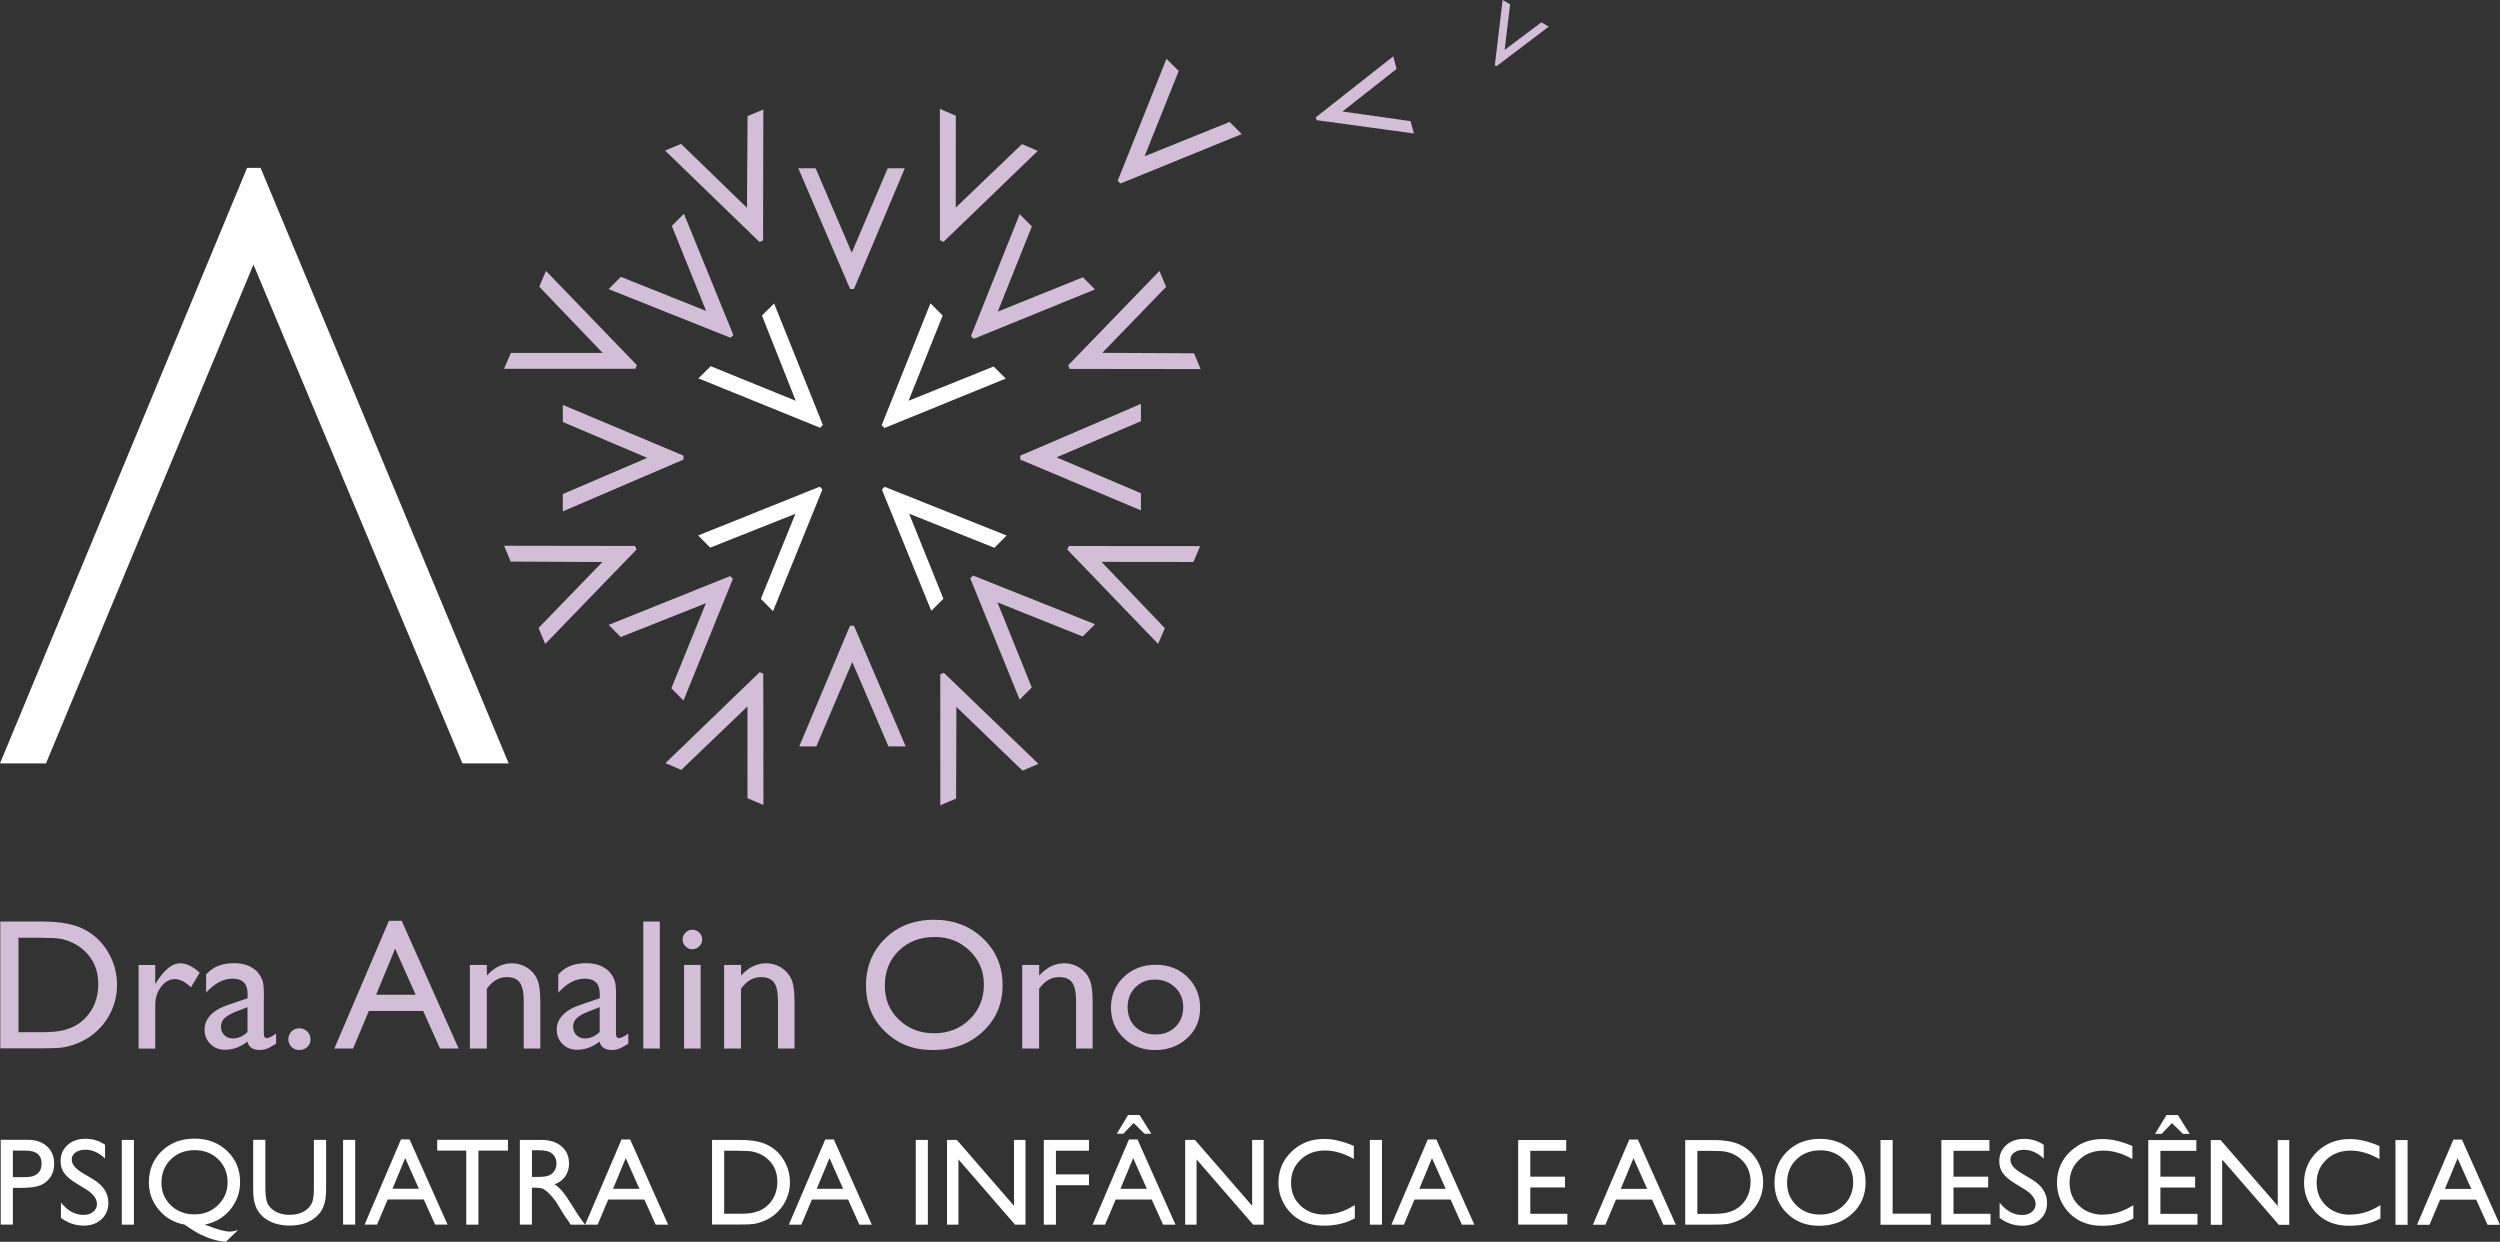 <svg xmlns="http://www.w3.org/2000/svg" id="Layer_2" data-name="Layer 2" viewBox="0 0 486.49 241.65"><rect x="0" y="0" width="486.49" height="241.65" fill="#333333" stroke="none"/><defs><style>      .cls-1 {        fill: #fff;      }      .cls-2 {        fill: #d2bed6;      }    </style></defs><g id="Layer_1-2" data-name="Layer 1"><path class="cls-2" d="M.06,204.01v-24.68H8.39c3.36,0,6.02,.5,7.98,1.51,1.96,1.01,3.52,2.49,4.67,4.45,1.16,1.96,1.73,4.09,1.73,6.4,0,1.65-.32,3.23-.96,4.74-.64,1.51-1.55,2.84-2.72,3.98-1.2,1.18-2.6,2.07-4.19,2.67-.93,.37-1.79,.61-2.57,.73-.78,.12-2.26,.19-4.46,.19H.06Zm7.96-21.53H3.6v18.38h4.53c1.77,0,3.14-.12,4.12-.36,.98-.24,1.8-.55,2.45-.92s1.25-.83,1.8-1.37c1.75-1.77,2.62-4,2.62-6.7s-.9-4.82-2.69-6.49c-.66-.62-1.42-1.14-2.27-1.54-.86-.4-1.67-.67-2.43-.8-.77-.13-2-.19-3.7-.19Zm22.19,5.29v3.73l.18-.28c1.56-2.51,3.11-3.77,4.67-3.77,1.21,0,2.48,.61,3.8,1.84l-1.7,2.83c-1.12-1.06-2.16-1.59-3.11-1.59-1.04,0-1.94,.5-2.7,1.49-.76,.99-1.14,2.16-1.14,3.52v8.51h-3.24v-16.27h3.24Zm21.13,6.49v6.92c0,.55,.19,.83,.57,.83s1-.29,1.82-.87v1.96c-.73,.47-1.32,.79-1.76,.96-.44,.17-.91,.26-1.39,.26-1.38,0-2.19-.54-2.44-1.63-1.37,1.06-2.83,1.59-4.37,1.59-1.13,0-2.08-.37-2.83-1.12-.76-.75-1.13-1.69-1.13-2.82,0-1.03,.37-1.94,1.11-2.75,.74-.81,1.78-1.45,3.14-1.92l4.12-1.42v-.87c0-1.96-.98-2.94-2.94-2.94-1.76,0-3.47,.91-5.13,2.72v-3.52c1.25-1.47,3.05-2.21,5.4-2.21,1.76,0,3.17,.46,4.23,1.38,.35,.29,.67,.69,.96,1.18,.28,.49,.46,.98,.54,1.47,.08,.49,.12,1.42,.12,2.79Zm-6.02,7.82c1.03,0,1.98-.42,2.85-1.26v-4.83l-2.16,.83c-1.1,.44-1.87,.88-2.33,1.32-.45,.44-.68,.99-.68,1.65s.22,1.22,.65,1.65c.43,.42,.99,.64,1.67,.64h0Zm12.93-1.98c.6,0,1.11,.21,1.54,.62,.42,.41,.64,.92,.64,1.52s-.21,1.09-.63,1.49c-.42,.4-.94,.6-1.55,.6s-1.11-.2-1.52-.6c-.41-.4-.62-.9-.62-1.49s.21-1.11,.62-1.52c.41-.41,.92-.62,1.52-.62Zm17.43-20.91h2.49l11.08,24.85h-3.62l-3.29-7.32h-10.55l-3.09,7.32h-3.64l10.62-24.85Zm5.2,14.38l-3.99-8.95-3.7,8.95h7.69Zm13.86-5.8v2.07c1.44-1.59,3.07-2.39,4.9-2.39,1.01,0,1.96,.26,2.83,.79,.87,.52,1.54,1.24,1.99,2.16,.45,.91,.68,2.36,.68,4.34v9.3h-3.22v-9.27c0-1.66-.25-2.85-.76-3.56-.51-.71-1.36-1.07-2.55-1.07-1.52,0-2.81,.76-3.88,2.28v11.62h-3.29v-16.27h3.29Zm25.13,6.49v6.92c0,.55,.19,.83,.57,.83s1-.29,1.82-.87v1.96c-.73,.47-1.32,.79-1.76,.96-.44,.17-.91,.26-1.39,.26-1.38,0-2.19-.54-2.44-1.63-1.37,1.06-2.83,1.59-4.37,1.59-1.13,0-2.08-.37-2.83-1.12-.76-.75-1.13-1.69-1.13-2.82,0-1.03,.37-1.94,1.11-2.75,.74-.81,1.78-1.45,3.14-1.92l4.12-1.42v-.87c0-1.96-.98-2.94-2.94-2.94-1.76,0-3.47,.91-5.13,2.72v-3.52c1.25-1.47,3.05-2.21,5.4-2.21,1.76,0,3.17,.46,4.23,1.38,.35,.29,.67,.69,.96,1.18,.28,.49,.46,.98,.54,1.47,.08,.49,.12,1.42,.12,2.79Zm-6.02,7.82c1.03,0,1.98-.42,2.85-1.26v-4.83l-2.16,.83c-1.1,.44-1.87,.88-2.33,1.32-.45,.44-.68,.99-.68,1.65s.22,1.22,.65,1.65c.43,.42,.99,.64,1.67,.64h0Zm11.33-22.75h3.22v24.71h-3.22v-24.71Zm9.53,1.59c.53,0,.98,.18,1.36,.55,.38,.37,.57,.81,.57,1.34s-.19,.97-.57,1.34c-.38,.38-.83,.57-1.36,.57-.5,0-.93-.19-1.31-.57-.38-.38-.57-.83-.57-1.34s.19-.93,.57-1.32c.38-.38,.81-.57,1.31-.57Zm-1.59,6.85h3.22v16.27h-3.22v-16.27Zm11.09,0v2.07c1.44-1.59,3.07-2.39,4.9-2.39,1.01,0,1.96,.26,2.83,.79,.87,.52,1.54,1.24,1.99,2.16,.45,.91,.68,2.36,.68,4.34v9.3h-3.22v-9.27c0-1.66-.25-2.85-.76-3.56-.51-.71-1.36-1.07-2.55-1.07-1.52,0-2.81,.76-3.88,2.28v11.62h-3.29v-16.27h3.29Zm37.54-8.79c3.82,0,7,1.21,9.54,3.63,2.54,2.42,3.81,5.45,3.81,9.09s-1.28,6.66-3.85,9.05c-2.56,2.39-5.8,3.58-9.7,3.58s-6.83-1.19-9.31-3.58c-2.48-2.39-3.72-5.38-3.72-8.98s1.25-6.75,3.75-9.16c2.5-2.42,5.66-3.63,9.48-3.63Zm.14,3.36c-2.83,0-5.15,.88-6.97,2.65-1.82,1.77-2.73,4.03-2.73,6.78s.91,4.88,2.74,6.65c1.83,1.77,4.11,2.65,6.86,2.65s5.06-.9,6.9-2.71c1.84-1.8,2.77-4.05,2.77-6.74s-.92-4.82-2.77-6.61c-1.84-1.79-4.11-2.68-6.8-2.68Zm20.33,5.43v2.07c1.44-1.59,3.07-2.39,4.9-2.39,1.01,0,1.96,.26,2.83,.79,.87,.52,1.54,1.24,1.99,2.16,.45,.91,.68,2.36,.68,4.34v9.3h-3.22v-9.27c0-1.66-.25-2.85-.76-3.56-.51-.71-1.36-1.07-2.55-1.07-1.52,0-2.81,.76-3.88,2.28v11.62h-3.29v-16.27h3.29Zm22.68-.04c2.48,0,4.54,.8,6.18,2.4,1.64,1.6,2.46,3.61,2.46,6.02s-.83,4.3-2.49,5.85c-1.66,1.55-3.76,2.33-6.28,2.33s-4.48-.79-6.12-2.36c-1.64-1.57-2.46-3.54-2.46-5.9s.83-4.37,2.49-5.95c1.66-1.59,3.74-2.38,6.24-2.38Zm-.18,2.9c-1.55,0-2.81,.51-3.8,1.52-.99,1.01-1.49,2.31-1.49,3.87s.51,2.83,1.52,3.81c1.01,.98,2.32,1.48,3.91,1.48s2.88-.5,3.88-1.49c1.01-1,1.51-2.27,1.51-3.83s-.52-2.82-1.57-3.84c-1.05-1.01-2.37-1.52-3.96-1.52Z"></path><path class="cls-1" d="M.14,238.31v-16.51H5.37c1.57,0,2.83,.42,3.77,1.27,.94,.85,1.4,1.99,1.4,3.42,0,.96-.24,1.81-.72,2.55-.48,.74-1.14,1.28-1.97,1.61-.83,.33-2.03,.5-3.59,.5h-1.75v7.15H.14Zm7.96-11.87c0-1.69-1.05-2.54-3.14-2.54H2.51v5.16h2.58c.96,0,1.7-.23,2.22-.68,.52-.45,.78-1.1,.78-1.94h0Zm10.76,7.82c0-1-.72-1.96-2.17-2.86l-1.79-1.09c-1.13-.69-1.93-1.36-2.4-2.03-.48-.66-.71-1.43-.71-2.3,0-1.3,.45-2.35,1.35-3.16,.9-.81,2.07-1.22,3.51-1.22s2.64,.39,3.79,1.16v2.68c-1.19-1.14-2.47-1.71-3.84-1.71-.77,0-1.4,.18-1.9,.53-.5,.36-.74,.81-.74,1.37,0,.49,.18,.96,.55,1.39,.37,.43,.95,.88,1.76,1.36l1.8,1.07c2.01,1.2,3.02,2.73,3.02,4.59,0,1.32-.44,2.4-1.33,3.22s-2.04,1.24-3.45,1.24c-1.63,0-3.11-.5-4.45-1.5v-3c1.27,1.62,2.75,2.42,4.43,2.42,.74,0,1.36-.21,1.85-.62,.49-.41,.74-.93,.74-1.55h0Zm4.84-12.44h2.36v16.49h-2.36v-16.49Zm20.99,17.84c.47,0,1.02-.11,1.65-.32l-2.37,2.3c-.74-.04-1.51-.17-2.32-.4-.81-.22-1.62-.53-2.45-.93-.83-.39-1.94-1.07-3.32-2.02-2.01-.36-3.66-1.31-4.96-2.86-1.3-1.54-1.95-3.32-1.95-5.33,0-2.46,.84-4.5,2.51-6.11,1.67-1.61,3.79-2.42,6.36-2.42s4.67,.8,6.35,2.4c1.69,1.6,2.53,3.61,2.53,6.04,0,2.04-.64,3.83-1.91,5.37-1.27,1.54-2.92,2.51-4.94,2.92l.63,.24c1.94,.75,3.34,1.12,4.2,1.12h0Zm-6.85-15.84c-1.86,0-3.39,.6-4.6,1.79-1.21,1.2-1.82,2.7-1.82,4.52s.61,3.24,1.83,4.42c1.22,1.18,2.75,1.76,4.59,1.76s3.35-.6,4.59-1.81c1.24-1.2,1.86-2.69,1.86-4.45s-.61-3.29-1.83-4.47c-1.22-1.18-2.76-1.77-4.62-1.77Zm23.25-2.01h2.37v9.36c0,1.27-.09,2.22-.28,2.87-.18,.65-.41,1.18-.68,1.61-.27,.43-.6,.81-1,1.15-1.31,1.13-3.01,1.69-5.12,1.69s-3.87-.56-5.17-1.68c-.39-.35-.73-.73-1-1.16-.27-.43-.5-.95-.67-1.58-.18-.62-.27-1.6-.27-2.93v-9.34h2.37v9.36c0,1.55,.18,2.63,.53,3.23,.35,.61,.89,1.09,1.62,1.46,.72,.37,1.58,.55,2.56,.55,1.4,0,2.54-.37,3.42-1.1,.46-.39,.8-.86,1-1.39,.2-.53,.31-1.45,.31-2.75v-9.36Zm5.67,0h2.36v16.49h-2.36v-16.49Zm11.28-.09h1.66l7.39,16.58h-2.42l-2.2-4.89h-7.03l-2.06,4.89h-2.43l7.08-16.58Zm3.47,9.6l-2.66-5.97-2.47,5.97h5.13Zm3.57-9.52h13.77v2.1h-5.75v14.41h-2.37v-14.41h-5.65v-2.1Zm16.08,16.51v-16.49h4.13c1.67,0,2.99,.41,3.97,1.24,.98,.83,1.47,1.94,1.47,3.35,0,.96-.24,1.79-.72,2.49-.48,.7-1.17,1.22-2.07,1.57,.53,.35,1.04,.82,1.55,1.42,.5,.6,1.21,1.64,2.12,3.13,.57,.94,1.03,1.64,1.38,2.11l.87,1.18h-2.81l-.72-1.09s-.07-.11-.14-.2l-.46-.65-.73-1.2-.79-1.29c-.49-.68-.93-1.22-1.34-1.62-.41-.4-.77-.69-1.1-.87-.33-.18-.88-.27-1.65-.27h-.61v7.18h-2.36Zm3.07-14.48h-.71v5.2h.9c1.2,0,2.02-.1,2.46-.31,.44-.2,.79-.51,1.04-.93s.37-.88,.37-1.41-.14-.99-.41-1.41c-.28-.42-.66-.72-1.16-.89-.5-.17-1.33-.26-2.48-.26Zm16.73-2.1h1.66l7.39,16.58h-2.42l-2.2-4.89h-7.03l-2.06,4.89h-2.43l7.08-16.58Zm3.47,9.6l-2.66-5.97-2.47,5.97h5.13Zm14.13,6.96v-16.46h5.56c2.24,0,4.02,.34,5.32,1.01,1.31,.67,2.34,1.66,3.12,2.97,.77,1.31,1.16,2.73,1.16,4.27,0,1.1-.21,2.16-.64,3.16-.42,1.01-1.03,1.89-1.82,2.66-.8,.79-1.74,1.38-2.8,1.78-.62,.24-1.19,.41-1.71,.49-.52,.08-1.51,.12-2.97,.12h-5.22Zm5.31-14.36h-2.95v12.26h3.02c1.18,0,2.1-.08,2.75-.24,.65-.16,1.2-.37,1.63-.61,.44-.25,.84-.55,1.2-.91,1.16-1.18,1.75-2.67,1.75-4.47s-.6-3.21-1.79-4.33c-.44-.42-.95-.76-1.52-1.03-.57-.27-1.11-.44-1.62-.53-.51-.09-1.33-.13-2.47-.13Zm16.73-2.2h1.66l7.39,16.58h-2.42l-2.2-4.89h-7.03l-2.06,4.89h-2.43l7.08-16.58Zm3.47,9.6l-2.66-5.97-2.47,5.97h5.13Zm14.13-9.5h2.36v16.49h-2.36v-16.49Zm19.12,0h2.24v16.49h-2.03l-11.02-12.7v12.7h-2.22v-16.49h1.91l11.12,12.81v-12.81Zm5.8,0h8.79v2.1h-6.43v4.6h6.43v2.1h-6.43v7.68h-2.36v-16.49Zm16.58-.09h1.66l7.39,16.58h-2.42l-2.2-4.89h-7.03l-2.06,4.89h-2.43l7.08-16.58Zm2.06-4.77l2.28,3.65h-1.32l-2.12-2.09-2.01,2.09h-1.27l2.2-3.65h2.24Zm1.41,14.36l-2.66-5.97-2.47,5.97h5.13Zm20.49-9.5h2.24v16.49h-2.03l-11.02-12.7v12.7h-2.22v-16.49h1.91l11.12,12.81v-12.81Zm14.13,14.5c2,0,3.95-.61,5.85-1.84v2.6c-1.73,.94-3.73,1.42-6,1.42-1.84,0-3.4-.37-4.69-1.11-1.28-.74-2.3-1.76-3.05-3.06-.75-1.3-1.12-2.7-1.12-4.21,0-2.4,.86-4.42,2.57-6.05,1.71-1.64,3.82-2.45,6.33-2.45,1.73,0,3.65,.45,5.77,1.36v2.54c-1.93-1.1-3.81-1.65-5.65-1.65s-3.46,.6-4.7,1.79c-1.25,1.19-1.87,2.68-1.87,4.48s.61,3.3,1.84,4.46c1.23,1.16,2.8,1.75,4.71,1.75h0Zm8.78-14.5h2.36v16.49h-2.36v-16.49Zm11.28-.09h1.66l7.39,16.58h-2.42l-2.2-4.89h-7.03l-2.06,4.89h-2.43l7.08-16.58Zm3.47,9.6l-2.66-5.97-2.47,5.97h5.13Zm14.11-9.5h9.35v2.1h-6.99v5.03h6.75v2.11h-6.75v5.12h7.21v2.1h-9.57v-16.46Zm21.63-.09h1.66l7.39,16.58h-2.42l-2.2-4.89h-7.03l-2.06,4.89h-2.43l7.08-16.58Zm3.47,9.6l-2.66-5.97-2.47,5.97h5.13Zm7.41,6.96v-16.46h5.56c2.24,0,4.02,.34,5.32,1.01,1.31,.67,2.34,1.66,3.12,2.97,.77,1.31,1.16,2.73,1.16,4.27,0,1.1-.21,2.16-.64,3.16-.42,1.01-1.03,1.89-1.82,2.66-.8,.79-1.74,1.38-2.8,1.78-.62,.24-1.19,.41-1.71,.49-.52,.08-1.51,.12-2.97,.12h-5.22Zm5.31-14.36h-2.95v12.26h3.02c1.18,0,2.1-.08,2.75-.24,.65-.16,1.2-.37,1.63-.61,.44-.25,.84-.55,1.2-.91,1.16-1.18,1.75-2.67,1.75-4.47s-.6-3.21-1.79-4.33c-.44-.42-.95-.76-1.52-1.03-.57-.27-1.11-.44-1.62-.53-.51-.09-1.33-.13-2.47-.13Zm20.89-2.34c2.55,0,4.67,.81,6.36,2.42,1.69,1.61,2.54,3.64,2.54,6.07s-.86,4.44-2.57,6.04c-1.71,1.59-3.87,2.39-6.47,2.39s-4.56-.8-6.21-2.39c-1.66-1.59-2.48-3.59-2.48-5.99s.83-4.5,2.5-6.11c1.67-1.61,3.77-2.42,6.32-2.42Zm.09,2.24c-1.89,0-3.44,.59-4.65,1.77-1.21,1.18-1.82,2.69-1.82,4.52s.61,3.26,1.83,4.44c1.22,1.18,2.74,1.77,4.58,1.77s3.37-.6,4.6-1.81c1.23-1.2,1.85-2.7,1.85-4.5s-.62-3.22-1.85-4.41c-1.23-1.19-2.74-1.79-4.53-1.79Zm11.71-2.01h2.36v14.34h7.42v2.15h-9.78v-16.49Zm11.84,0h9.35v2.1h-6.99v5.03h6.75v2.11h-6.75v5.12h7.21v2.1h-9.57v-16.46Zm18.34,12.44c0-1-.72-1.96-2.17-2.86l-1.79-1.09c-1.13-.69-1.93-1.36-2.4-2.03-.48-.66-.71-1.43-.71-2.3,0-1.3,.45-2.35,1.35-3.16,.9-.81,2.07-1.22,3.51-1.22s2.64,.39,3.79,1.16v2.68c-1.19-1.14-2.47-1.71-3.84-1.71-.77,0-1.4,.18-1.9,.53-.5,.36-.74,.81-.74,1.37,0,.49,.18,.96,.55,1.39,.37,.43,.95,.88,1.76,1.36l1.8,1.07c2.01,1.2,3.02,2.73,3.02,4.59,0,1.32-.44,2.4-1.33,3.22s-2.04,1.24-3.45,1.24c-1.63,0-3.11-.5-4.45-1.5v-3c1.27,1.62,2.75,2.42,4.43,2.42,.74,0,1.36-.21,1.85-.62,.49-.41,.74-.93,.74-1.55h0Zm13.17,2.07c2,0,3.95-.61,5.85-1.84v2.6c-1.73,.94-3.73,1.42-6,1.42-1.84,0-3.4-.37-4.69-1.11-1.28-.74-2.3-1.76-3.05-3.06-.75-1.3-1.12-2.7-1.12-4.21,0-2.4,.86-4.42,2.57-6.05,1.71-1.64,3.82-2.45,6.33-2.45,1.73,0,3.65,.45,5.77,1.36v2.54c-1.93-1.1-3.81-1.65-5.65-1.65s-3.46,.6-4.7,1.79c-1.25,1.19-1.87,2.68-1.87,4.48s.61,3.3,1.84,4.46c1.23,1.16,2.8,1.75,4.71,1.75h0Zm8.76-14.5h9.35v2.1h-6.99v5.03h6.75v2.11h-6.75v5.12h7.21v2.1h-9.57v-16.46Zm5.77-4.86l2.28,3.65h-1.32l-2.12-2.09-2.01,2.09h-1.27l2.2-3.65h2.24Zm19.42,4.86h2.24v16.49h-2.03l-11.02-12.7v12.7h-2.22v-16.49h1.91l11.12,12.81v-12.81Zm14.13,14.5c2,0,3.95-.61,5.85-1.84v2.6c-1.73,.94-3.73,1.42-6,1.42-1.84,0-3.4-.37-4.69-1.11-1.28-.74-2.3-1.76-3.05-3.06-.75-1.3-1.12-2.7-1.12-4.21,0-2.4,.86-4.42,2.57-6.05,1.71-1.64,3.82-2.45,6.33-2.45,1.73,0,3.65,.45,5.77,1.36v2.54c-1.93-1.1-3.81-1.65-5.65-1.65s-3.46,.6-4.7,1.79c-1.25,1.19-1.87,2.68-1.87,4.48s.61,3.3,1.84,4.46c1.23,1.16,2.8,1.75,4.71,1.75h0Zm8.78-14.5h2.36v16.49h-2.36v-16.49Zm11.28-.09h1.66l7.39,16.58h-2.42l-2.2-4.89h-7.03l-2.06,4.89h-2.43l7.08-16.58Zm3.47,9.6l-2.66-5.97-2.47,5.97h5.13Z"></path><polygon class="cls-1" points="0 148.55 48.08 32.67 50.71 32.67 98.98 148.55 89.99 148.55 49.32 51.48 8.95 148.55 0 148.55"></polygon><g><g><polygon class="cls-1" points="183.58 116.51 181.23 118.87 171.61 95.27 172.15 94.73 195.88 104.21 193.5 106.6 176.91 99.96 183.58 116.51"></polygon><polygon class="cls-1" points="148.27 61.4 150.64 59.06 160.13 82.7 159.59 83.24 135.91 73.63 138.3 71.26 154.85 77.99 148.27 61.4"></polygon><polygon class="cls-1" points="193.36 71.32 195.71 73.67 172.11 83.29 171.57 82.75 181.06 59.02 183.44 61.41 176.8 77.99 193.36 71.32"></polygon><polygon class="cls-1" points="138.2 106.57 135.86 104.2 159.51 94.71 160.04 95.25 150.43 118.93 148.06 116.53 154.79 99.98 138.2 106.57"></polygon></g><g><polygon class="cls-2" points="239.28 23.73 241.64 26.09 218.04 35.71 217.5 35.17 226.99 11.44 229.37 13.82 222.73 30.41 239.28 23.73"></polygon><polygon class="cls-2" points="299.93 4.35 301.38 5.18 291.22 12.88 290.89 12.69 292.4 0 293.86 .84 292.8 9.71 299.93 4.35"></polygon><polygon class="cls-2" points="274.49 23.57 275.14 25.98 256.2 23.38 256.05 22.83 271.12 10.97 271.77 13.41 261.24 21.7 274.49 23.57"></polygon><polygon class="cls-2" points="172.74 32.75 176.07 32.75 166.18 56.24 165.43 56.24 155.35 32.75 158.72 32.75 165.75 49.17 172.74 32.75"></polygon><polygon class="cls-2" points="158.86 145.24 155.53 145.24 165.41 121.76 166.17 121.76 176.25 145.24 172.88 145.24 165.85 128.82 158.86 145.24"></polygon><polygon class="cls-2" points="109.52 82.12 109.52 78.79 133.01 88.67 133.01 89.43 109.52 99.51 109.52 96.14 125.94 89.1 109.52 82.12"></polygon><polygon class="cls-2" points="222.02 95.98 222.02 99.32 198.54 89.43 198.54 88.67 222.02 78.59 222.02 81.96 205.6 89 222.02 95.98"></polygon><polygon class="cls-2" points="200.78 133.77 198.42 136.13 188.8 112.53 189.34 111.99 213.08 121.47 210.69 123.86 194.1 117.22 200.78 133.77"></polygon><polygon class="cls-2" points="130.73 43.96 133.09 41.6 142.71 65.2 142.17 65.73 118.43 56.26 120.82 53.87 137.41 60.51 130.73 43.96"></polygon><polygon class="cls-2" points="210.72 53.96 213.08 56.32 189.47 65.94 188.94 65.4 198.42 41.67 200.8 44.05 194.16 60.64 210.72 53.96"></polygon><polygon class="cls-2" points="120.78 123.97 118.44 121.6 142.09 112.1 142.62 112.64 133.01 136.32 130.64 133.93 137.37 117.38 120.78 123.97"></polygon><polygon class="cls-2" points="198.88 28.04 201.95 29.36 183.61 47.05 182.91 46.75 182.9 21.19 186 22.52 185.99 40.39 198.88 28.04"></polygon><polygon class="cls-2" points="132.57 149.82 129.5 148.5 147.83 130.8 148.53 131.1 148.56 156.65 145.46 155.33 145.45 137.47 132.57 149.82"></polygon><polygon class="cls-2" points="104.93 55.79 106.25 52.73 123.94 71.06 123.64 71.76 98.08 71.77 99.41 68.68 117.28 68.68 104.93 55.79"></polygon><polygon class="cls-2" points="226.68 122.24 225.36 125.3 207.69 106.94 207.99 106.25 233.55 106.27 232.22 109.36 214.35 109.34 226.68 122.24"></polygon><polygon class="cls-2" points="186.05 155.4 182.98 156.7 182.97 131.22 183.67 130.92 202.08 148.65 198.97 149.96 186.11 137.56 186.05 155.4"></polygon><polygon class="cls-2" points="145.47 22.59 148.54 21.31 148.49 46.79 147.79 47.08 129.42 29.3 132.53 28 145.36 40.44 145.47 22.59"></polygon><polygon class="cls-2" points="232.35 68.75 233.64 71.82 208.15 71.79 207.86 71.09 225.62 52.72 226.92 55.82 214.5 68.66 232.35 68.75"></polygon><polygon class="cls-2" points="99.38 109.28 98.09 106.2 123.57 106.24 123.86 106.94 106.1 125.31 104.8 122.2 117.22 109.37 99.38 109.28"></polygon></g></g></g></svg>